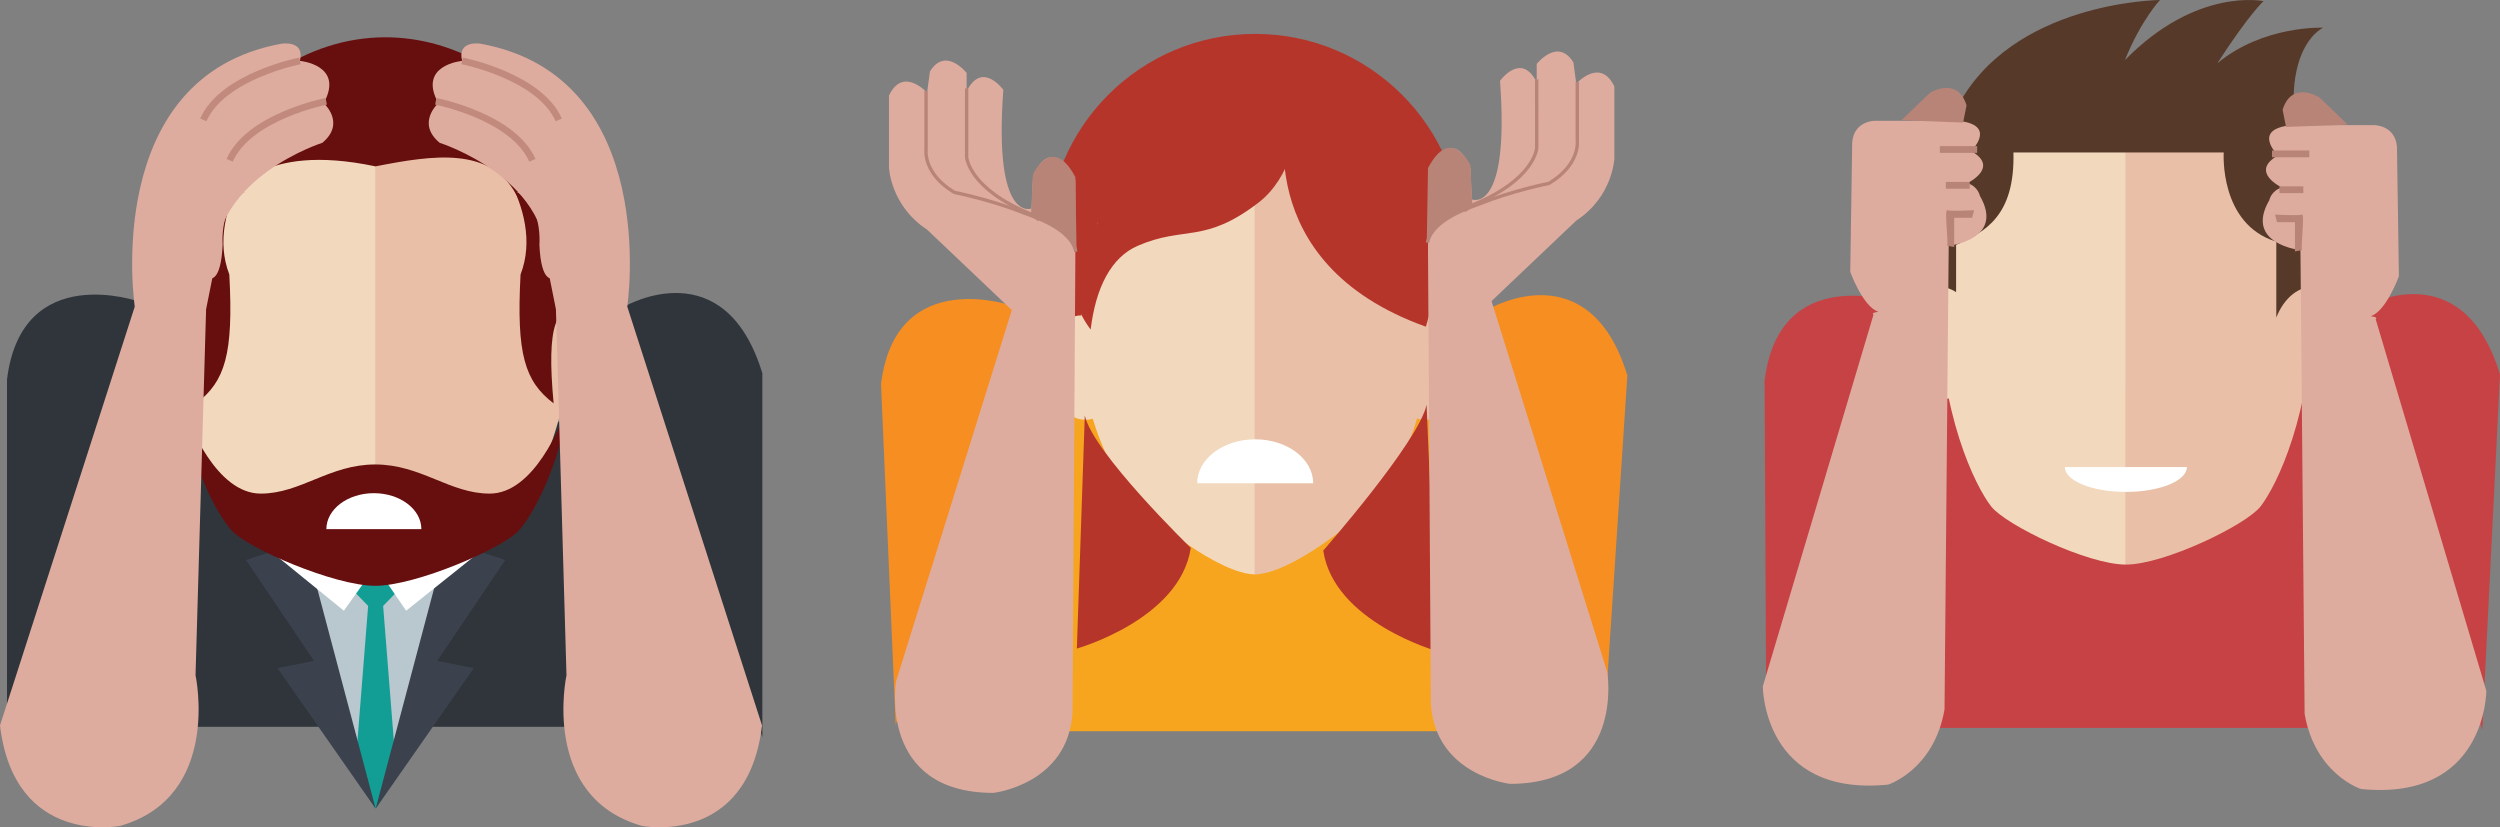 <?xml version="1.0" encoding="utf-8"?>
<!-- Generator: Adobe Illustrator 16.0.0, SVG Export Plug-In . SVG Version: 6.00 Build 0)  -->
<!DOCTYPE svg PUBLIC "-//W3C//DTD SVG 1.1//EN" "http://www.w3.org/Graphics/SVG/1.1/DTD/svg11.dtd">
<svg version="1.1" id="Layer_1" xmlns="http://www.w3.org/2000/svg" xmlns:xlink="http://www.w3.org/1999/xlink" x="0px" y="0px"
	 width="737.584px" height="244.069px" viewBox="0 0 737.584 244.069" enable-background="new 0 0 737.584 244.069"
	 xml:space="preserve">
<rect x="0" y="0" width="737.584" height="244.069" fill="#808080" stroke="none"/>
<g>
	<rect x="24.411" y="124.413" fill="#30353B" width="158.92" height="90.013"/>
	<path fill="#30353B" d="M41.172,89.028c0,0-34.765-12.418-39.11,22.968v104.291L41.172,89.028z"/>
	<path fill="#30353B" d="M184.571,90.269c0,0,29.177-16.761,40.351,19.865v107.395L184.571,90.269z"/>
	<g>
		<polyline fill="#B9C7CF" points="136.04,161.853 110.827,167.021 85.612,161.853 110.827,238.585 		"/>
		<polygon fill="#129E95" points="108.725,177.367 104.608,229.259 110.827,238.585 117.043,229.259 112.927,177.367 		"/>
		<path fill="#3B414D" d="M92.647,194.976l-20.053-29.744c5.488-1.99,11.379-3.484,17.576-4.492l20.656,77.846l-28.966-41.475
			L92.647,194.976z"/>
		<path fill="#3B414D" d="M129.008,194.976l20.053-29.744c-5.488-1.99-11.379-3.484-17.574-4.492l-20.66,77.846l28.97-41.475
			L129.008,194.976z"/>
		<path fill="#129E95" d="M117.63,174.041l-6.803,7.01l-6.801-7.01l6.801-7.01L117.63,174.041z"/>
		<polygon fill="#FFFFFF" points="110.827,167.021 131.057,156.794 141.488,162.869 119.829,180.183 		"/>
		<polygon fill="#FFFFFF" points="110.827,167.021 90.599,156.794 80.166,162.869 101.457,180.183 		"/>
	</g>
	<g>
		<g>
			<g>
				<path fill="#E9C0A7" d="M104.562,28.584c24.813,0,64.056,11.634,64.056,66.162c0,31.479-12.441,52.103-17.864,57.81
					c-4.989,5.25-33.032,16.438-46.192,16.438C104.562,113.884,104.562,28.584,104.562,28.584z"/>
			</g>
			<g>
				<path fill="#E9C0A7" d="M180.96,107.747c1.094-8.714-3.937-16.443-11.237-17.271c-7.304-0.826-14.107,5.566-15.204,14.279
					c-1.094,8.709,3.939,16.444,11.239,17.268C173.061,122.849,179.866,116.456,180.96,107.747z"/>
			</g>
		</g>
	</g>
	<g>
		<g>
			<g>
				<path fill="#F2D8BC" d="M110.7,28.584c-22.825,0-58.921,11.634-58.921,66.162c0,31.479,11.444,52.103,16.433,57.81
					c4.589,5.25,30.384,16.438,42.488,16.438C110.7,113.884,110.7,28.584,110.7,28.584z"/>
			</g>
			<g>
				<path fill="#F2D8BC" d="M40.425,107.747c-1.005-8.714,3.624-16.443,10.337-17.271c6.718-0.826,12.979,5.566,13.984,14.279
					c1.007,8.709-3.622,16.444-10.339,17.268C47.695,122.849,41.432,116.456,40.425,107.747z"/>
			</g>
		</g>
	</g>
	<path fill="#670E0E" d="M79.958,39.984c0,0-19.936,21.212-12.302,40.994c1.272,23.58-1.27,31.567-9.753,38.034
		c2.119-22.823-0.423-30.432-9.753-27.769C44.332,73.369,52.563,25.212,79.958,39.984z"/>
	<path fill="#670E0E" d="M141.283,39.984c0,0,19.936,21.212,12.299,40.994c-1.272,23.58,1.274,31.567,9.755,38.034
		c-2.119-22.823,0.425-30.432,9.757-27.769C176.911,73.369,168.676,25.212,141.283,39.984z"/>
	<path fill="#670E0E" d="M167.018,49.289c-9.389-34.605-66.592-61.785-106.803-7.469c-2.578,10.714,8.657,15.738,8.657,15.738
		s7.501-15.738,41.91-8.474c17.136-3.361,33.83-5.863,41.536,8.346C160.023,71.635,167.018,49.289,167.018,49.289z"/>
	<path fill="#670E0E" d="M144.466,145.63c-11.8,0-20.237-8.598-33.768-8.598s-21.968,8.598-33.77,8.598
		c-12.933,0-21.073-19.995-23.528-27.005c3.334,20.175,10.979,33.386,14.812,37.771c4.589,5.252,30.384,16.434,42.486,16.438h0.002
		l0,0c12.105-0.004,37.898-11.186,42.489-16.438c3.831-4.389,11.482-17.605,14.812-37.79
		C165.556,125.596,157.415,145.63,144.466,145.63z"/>
	<path fill="#DDAC9E" d="M0,214.031L39.758,90.465c0,0-10.137-67.822,43.265-77.567c0,0,7.017-1.169,5.458,5.067
		c0,0,13.252,1.169,7.017,12.473c0,0,6.625,5.847-0.392,11.694c0,0-31.96,10.133-31.571,35.471l-2.73,13.642l-3.118,107.974
		c0,0,7.798,35.859-22.218,44.436C35.47,243.654,4.288,249.89,0,214.031z"/>
	<path fill="none" stroke="#C18A7D" stroke-width="2" stroke-miterlimit="10" d="M88.482,17.965c0,0-22.8,4.449-28.502,17.408"/>
	<path fill="none" stroke="#C18A7D" stroke-width="2" stroke-miterlimit="10" d="M96.256,29.889c0,0-22.798,4.448-28.5,17.408"/>
	<path fill="#DDAC9E" d="M61.536,82.031c0,0,3.63,2.074,4.148-9.85c0,0-1.037-11.924,6.739-15.553l-11.406,1.556L61.536,82.031z"/>
	<path fill="#DDAC9E" d="M224.825,214.031L185.066,90.465c0,0,10.134-67.822-43.268-77.567c0,0-7.016-1.169-5.457,5.067
		c0,0-13.254,1.169-7.016,12.473c0,0-6.625,5.847,0.389,11.694c0,0,31.963,10.133,31.573,35.471l2.729,13.642l3.118,107.974
		c0,0-7.795,35.859,22.218,44.436C189.353,243.654,220.536,249.89,224.825,214.031z"/>
	<path fill="none" stroke="#C18A7D" stroke-width="2" stroke-miterlimit="10" d="M136.342,17.965c0,0,22.798,4.449,28.5,17.408"/>
	<path fill="none" stroke="#C18A7D" stroke-width="2" stroke-miterlimit="10" d="M128.566,29.889c0,0,22.8,4.448,28.502,17.408"/>
	<path fill="#DDAC9E" d="M163.287,82.031c0,0-3.63,2.074-4.146-9.85c0,0,1.037-11.924-6.739-15.553l11.404,1.556L163.287,82.031z"/>
	<path fill="#FFFFFF" d="M110.305,145.503c-7.74,0-14.012,4.75-14.012,10.611h28.024
		C124.317,150.253,118.045,145.503,110.305,145.503z"/>
</g>
<g>
	<path fill="#C74244" d="M559.723,89.357c0,0-34.766-12.418-39.111,22.967l0.484,97.146L559.723,89.357z"/>
	<path fill="#C74244" d="M697.234,90.599c0,0,29.178-16.761,40.35,19.865l-5.23,104.91L697.234,90.599z"/>
	<rect x="539.189" y="114.274" fill="#C74244" width="158.92" height="100.48"/>
	<g>
		<g>
			<path fill="#E9C0A7" d="M627.201,20.218c21.336,0,55.076,12.13,55.076,68.964c0,32.817-10.699,54.313-15.361,60.262
				c-4.287,5.471-28.402,17.129-39.715,17.129C627.201,109.133,627.201,20.218,627.201,20.218z"/>
			<path fill="#E9C0A7" d="M692.891,102.733c0.939-9.08-3.387-17.139-9.662-18c-6.279-0.861-12.129,5.805-13.072,14.885
				c-0.941,9.078,3.387,17.137,9.666,17.998C686.098,118.475,691.949,111.811,692.891,102.733z"/>
		</g>
		<g>
			<path fill="#F2D8BC" d="M627.201,20.218c-21.334,0-55.076,12.13-55.076,68.964c0,32.817,10.697,54.313,15.361,60.262
				c4.289,5.471,28.4,17.129,39.715,17.129C627.201,109.133,627.201,20.218,627.201,20.218z"/>
			<path fill="#F2D8BC" d="M561.514,102.733c-0.941-9.08,3.387-17.139,9.66-18c6.279-0.861,12.131,5.805,13.07,14.885
				c0.943,9.078-3.385,17.137-9.662,17.998C568.305,118.475,562.453,111.811,561.514,102.733z"/>
		</g>
		<path fill="#FFFFFF" d="M627.201,145.133c9.945,0,18.006-3.285,18.006-7.338h-36.01
			C609.197,141.848,617.258,145.133,627.201,145.133z"/>
		<path fill="#563929" d="M671.586,93.688c2.297-5.861,6.84-9.615,11.643-8.956c0.01,0.002,0.023,0.005,0.037,0.009
			c2.176-6.743,2.957-14.757-0.029-23.263c-15.889-45.232,2.158-53.307,2.158-53.307s-17.57-0.787-31.199,10.494
			c9.398-14.57,13.629-18.332,13.629-18.332s-19.738-4.229-40.889,17.391C631.637,5.975,637.275,0,637.275,0
			s-44.18,0.334-60.16,32.297c-9.109,18.216-9.813,37.95-7.607,52.867c0.539-0.194,1.092-0.353,1.666-0.432
			c2.084-0.284,4.117,0.27,5.941,1.457c0-6.893,0-12.988,0-13.943c8.461-3.762,17.391-8.461,16.92-27.263c19.74,0,30.551,0,30.551,0
			h31.488c0,0-1.41,21.152,15.512,26.321C671.586,80.124,671.586,87.907,671.586,93.688z"/>
	</g>
	<g>
		<path fill="#DDAC9E" d="M552.748,92.834l-32.66,109.688c0,0,0.002,32.66,36.975,28.963c0,0,13.557-4.314,16.637-22.184
			L574.932,72.5c0,0,16.676-1.785,9.199-14.725c0,0-0.574-2.876-3.738-3.738c0,0,9.777-4.602,1.15-9.49c0,0,8.051-7.766-4.027-8.915
			h-24.443c0,0-6.039,0-6.613,6.327l-0.576,38.246c0,0,3.74,10.354,8.34,11.792C554.223,91.997,551.85,92.237,552.748,92.834z"/>
		<path fill="#B98478" d="M560.982,35.48l8.428-8.091c0,0,8.092-5.057,10.787,3.708l-1.012,5.057L560.982,35.48z"/>
		<line fill="none" stroke="#B98478" stroke-width="2" stroke-miterlimit="10" x1="572.322" y1="44.105" x2="583.324" y2="44.105"/>
		<line fill="none" stroke="#B98478" stroke-width="2" stroke-miterlimit="10" x1="574.084" y1="54.676" x2="581.129" y2="54.676"/>
		<path fill="#B98478" d="M574.504,72.5c0.295-1.871-0.881-10.857,0-10.482c0.881,0.374,7.926,0,7.926,0l-0.586,2.246h-5.283v8.611
			L574.504,72.5z"/>
	</g>
	<g>
		<path fill="#DDAC9E" d="M700.893,94.131l32.66,109.688c0,0,0,32.66-36.973,28.963c0,0-13.557-4.314-16.639-22.186l-1.232-136.799
			c0,0-16.674-1.785-9.197-14.726c0,0,0.574-2.876,3.738-3.738c0,0-9.779-4.601-1.15-9.489c0,0-8.053-7.766,4.025-8.916h24.443
			c0,0,6.039,0,6.615,6.327l0.574,38.247c0,0-3.738,10.352-8.34,11.792C699.418,93.293,701.793,93.532,700.893,94.131z"/>
		<path fill="#B98478" d="M692.658,36.776l-8.428-8.091c0,0-8.09-5.057-10.787,3.709l1.012,5.056L692.658,36.776z"/>
		<line fill="none" stroke="#B98478" stroke-width="2" stroke-miterlimit="10" x1="681.32" y1="45.401" x2="670.316" y2="45.401"/>
		<line fill="none" stroke="#B98478" stroke-width="2" stroke-miterlimit="10" x1="679.559" y1="55.973" x2="672.514" y2="55.973"/>
		<path fill="#B98478" d="M679.137,73.797c-0.293-1.871,0.881-10.857,0-10.483s-7.926,0-7.926,0l0.588,2.247h5.283v8.611
			L679.137,73.797z"/>
	</g>
</g>
<g>
	<rect x="282.28" y="121.029" fill="#F7A51F" width="158.921" height="94.703"/>
	<path fill="#F78E21" d="M299.042,90.336c0,0-34.766-12.418-39.11,22.967l4.328,100.486L299.042,90.336z"/>
	<path fill="#F78E21" d="M439.775,90.91c0,0,29.178-16.761,40.352,19.865l-6.533,99.013L439.775,90.91z"/>
	<circle fill="#B6352B" cx="370.316" cy="71.264" r="61.264"/>
	<g>
		<path fill="#F2D8BC" d="M370.315,32.933c-19.902,0-51.379,11.315-51.379,64.335c0,30.611,11.933,45.041,16.282,50.589
			c4.002,5.105,24.544,21.604,35.097,21.604C370.315,115.879,370.315,32.933,370.315,32.933z"/>
		<path fill="#F2D8BC" d="M309.037,109.908c-0.878-8.473,3.158-15.988,9.013-16.793c5.859-0.803,11.315,5.414,12.196,13.885
			c0.877,8.469-3.162,15.984-9.016,16.789C315.373,124.59,309.915,118.377,309.037,109.908z"/>
	</g>
	<g>
		<g>
			<g>
				<path fill="#E9C0A7" d="M370.154,32.933c19.902,0,51.379,11.315,51.379,64.335c0,30.611-11.934,45.041-16.281,50.589
					c-4.002,5.105-24.543,21.604-35.098,21.604C370.154,115.879,370.154,32.933,370.154,32.933z"/>
			</g>
			<g>
				<path fill="#E9C0A7" d="M431.596,109.908c0.879-8.473-3.158-15.988-9.016-16.793c-5.855-0.803-11.313,5.414-12.191,13.885
					c-0.879,8.469,3.158,15.984,9.016,16.789C425.262,124.59,430.719,118.377,431.596,109.908z"/>
			</g>
		</g>
	</g>
	<path fill="#B6352B" d="M369.641,20.092c-0.953-0.122-1.95-0.207-3.018-0.216c0,0-33.619,2.517-42.974,46.302
		c-4.492,3.366-12.725,16.465-1.872,31.059c1.495-12.349,6.021-21.293,13.847-24.699c13.885-6.04,19.604-0.428,35.694-12.775
		c9.398-7.213,12.775-21.714,10.697-29.818C378.279,19.876,368.736,20.252,369.641,20.092z"/>
	<path fill="#B6352B" d="M379.891,32.257c0,0-12.115,45.204,40.791,64.132C433.354,55.008,410.199,28.015,379.891,32.257z"/>
	<path fill="#FFFFFF" d="M370.317,129.613c-9.451,0-17.109,5.801-17.109,12.959h34.218
		C387.426,135.414,379.768,129.613,370.317,129.613z"/>
	<path fill="#B6352B" d="M320.05,122.561l-2.345,68.787c0,0,30.485-8.598,33.612-29.703
		C351.317,161.644,322.396,133.503,320.05,122.561z"/>
	<path fill="#B6352B" d="M420.887,119.434l3.127,72.695c0,0-30.486-8.598-33.611-29.703
		C390.402,162.425,418.541,130.376,420.887,119.434z"/>
	<g>
		<path fill="#DDAC9E" d="M298.514,91.49l-34.152,109.537c0,0-5.414,32.902,28.738,32.902c0,0,22.073-2.498,23.323-23.74
			l0.833-132.86V53.173c0,0-7.079-14.577-12.494-0.833l-0.417,9.162c0,0-11.246,4.582-8.33-34.984c0,0-6.246-8.746-10.828,0.416
			V21.52c0,0-6.247-7.914-10.829-0.417l-0.833,6.247c0,0-7.08-7.912-11.245,0.834v21.24c0,0,0.416,11.246,11.245,18.326
			L298.514,91.49z"/>
		<path fill="#B98478" d="M304.182,63.168l0.58-11.766c0,0,5.632-12.065,12.494,0.833l0.369,21.728
			C317.625,73.963,315.792,68.361,304.182,63.168z"/>
		<path fill="none" stroke="#B98478" stroke-miterlimit="10" d="M273.219,26.841v17.275c0,0-1.02,7.028,8.351,12.649
			c0,0,10.609,2.089,20.613,6.09c2.342,0.937,13.832,4.386,15.238,11.413"/>
		<path fill="none" stroke="#B98478" stroke-miterlimit="10" d="M285.196,26.075l-0.01,20.232c0,0,0.513,9.366,18.995,16.86
			l2.371,1.687"/>
	</g>
	<g>
		<path fill="#DDAC9E" d="M440.057,88.824l34.152,109.537c0,0,5.414,32.902-28.738,32.902c0,0-22.072-2.498-23.322-23.74
			l-0.834-132.86V50.507c0,0,7.08-14.577,12.494-0.833l0.418,9.162c0,0,11.246,4.582,8.33-34.984c0,0,6.246-8.746,10.828,0.416
			v-5.414c0,0,6.246-7.914,10.828-0.417l0.834,6.247c0,0,7.08-7.912,11.244,0.834v21.24c0,0-0.416,11.246-11.244,18.326
			L440.057,88.824z"/>
		<path fill="#B98478" d="M434.389,60.502l-0.58-11.766c0,0-5.631-12.065-12.494,0.833l-0.369,21.728
			C420.945,71.297,422.779,65.695,434.389,60.502z"/>
		<path fill="none" stroke="#B98478" stroke-miterlimit="10" d="M465.352,24.175V41.45c0,0,1.02,7.028-8.35,12.649
			c0,0-10.609,2.089-20.613,6.09c-2.342,0.937-13.832,4.386-15.238,11.413"/>
		<path fill="none" stroke="#B98478" stroke-miterlimit="10" d="M453.375,23.409l0.01,20.232c0,0-0.514,9.366-18.996,16.86
			l-2.371,1.687"/>
	</g>
</g>
<g>
</g>
<g>
</g>
<g>
</g>
<g>
</g>
<g>
</g>
<g>
</g>
</svg>

